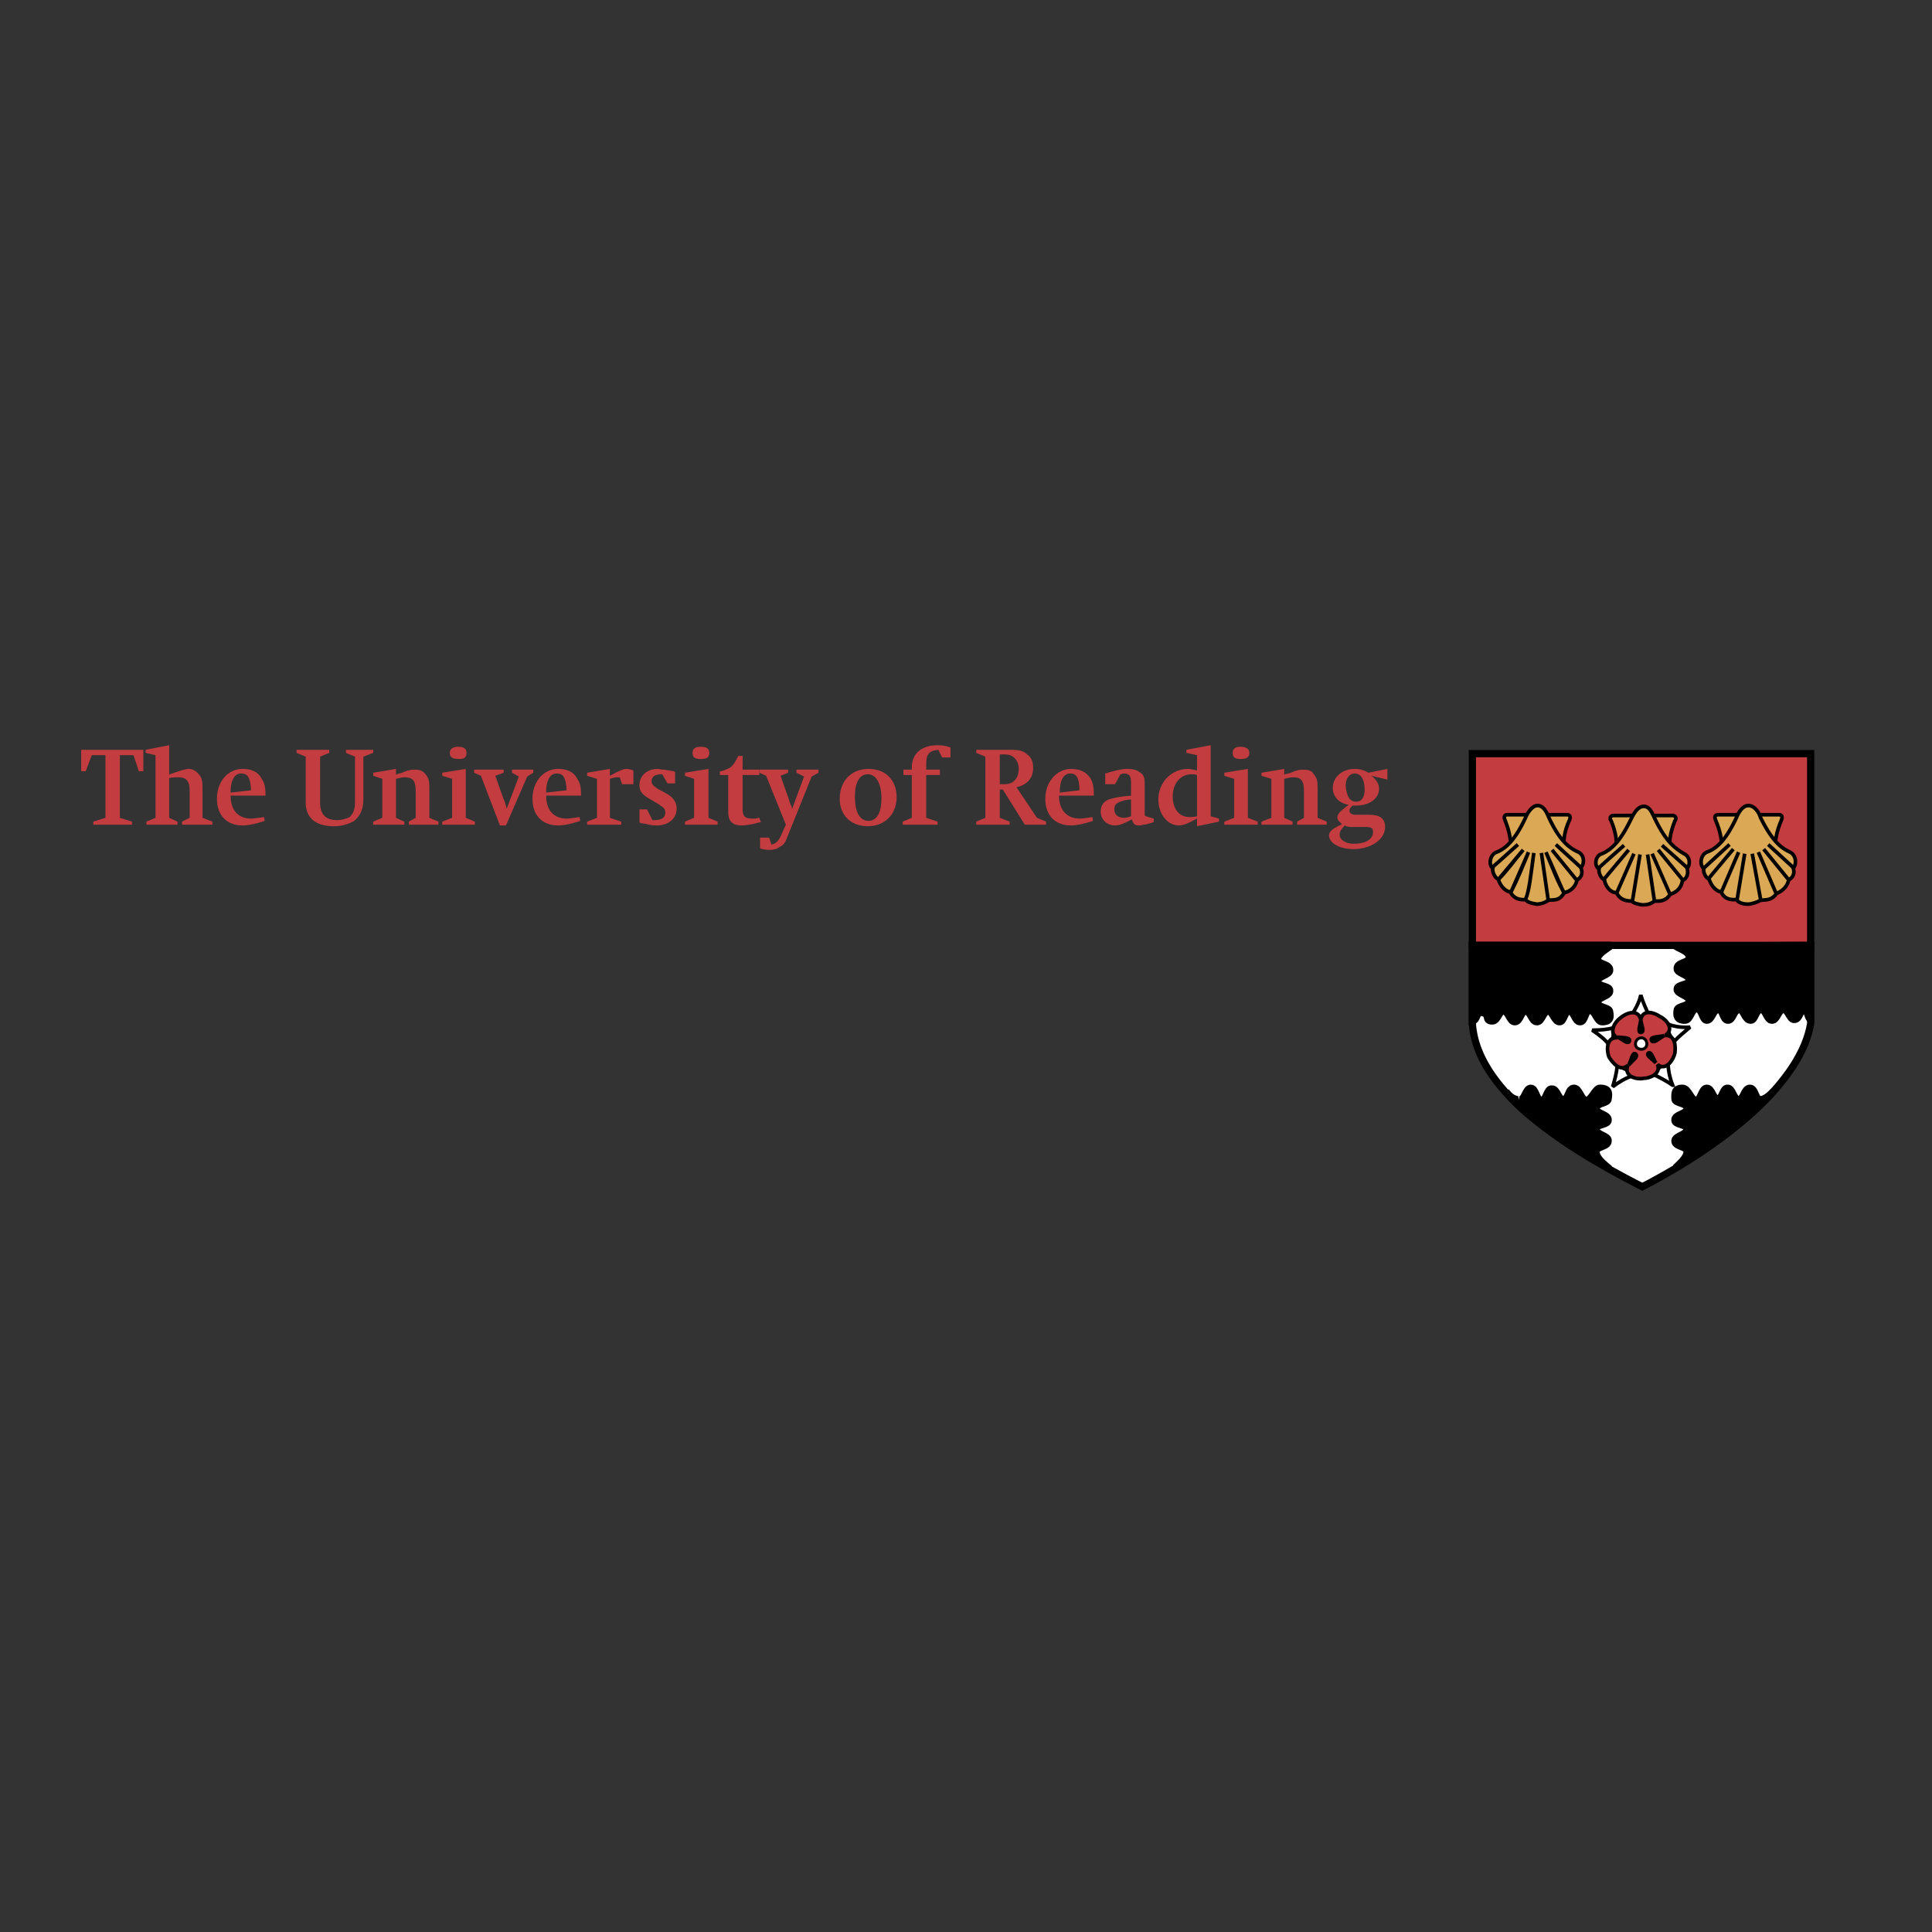 <svg xmlns="http://www.w3.org/2000/svg" width="2500" height="2500" viewBox="0 0 192.756 192.756"><rect x="0" y="0" width="192.756" height="192.756" fill="#333333" stroke="none"/><path fill-rule="evenodd" clip-rule="evenodd" fill="#fff" fill-opacity="0" d="M0 0h192.756v192.756H0V0z"/><path fill-rule="evenodd" clip-rule="evenodd" fill="#c23c40" d="M11.958 75.343v6.249l1.211.382v.304h-3.86v-.304l1.211-.382v-6.249H9.158l-.606 1.6h-.454v-2.134h6.206v2.134h-.454l-.53-1.6h-1.362zM16.877 77.629v3.963l.833.381v.305h-3.103v-.305l.908-.381v-6.25l-.984-.229v-.305l2.346-.457v2.972l.075-.076c.909-.306 1.514-.534 1.893-.534s.757.229.984.534c.303.305.378.686.378 1.371v2.973l.984.381v.305h-3.027v-.305l.757-.381v-2.667c0-.991-.303-1.372-1.135-1.372-.303.001-.682.001-.909.077zM26.489 79.382h-3.481c0 1.448.757 2.287 2.044 2.287.303 0 .757-.076 1.286-.152l.076.381c-.908.305-1.665.457-2.195.457-1.589 0-2.573-.99-2.573-2.667s1.059-2.973 2.573-2.973c.984 0 1.589.381 1.892.991.303.457.378.837.378 1.676zm-1.438-.534c-.076-1.219-.303-1.677-.984-1.677s-1.06.687-1.06 1.906l2.044-.229zM31.938 75.495v4.573c0 1.143.53 1.753 1.665 1.753.53 0 .984-.152 1.287-.305.378-.381.53-.762.53-1.601v-4.42l-.908-.381v-.305h2.725v.305l-.984.381v4.192c0 1.067-.303 1.677-.908 2.21a4.046 4.046 0 0 1-2.043.534c-1.816 0-2.8-.838-2.8-2.363v-4.573l-.908-.381v-.305h3.254v.305l-.91.381zM39.506 77.706v3.887l.833.381v.305h-3.103v-.305l.908-.381v-3.887l-.908-.306v-.305l2.271-.381v.61l.076-.076.53-.153c.378-.153.53-.229.681-.229.151-.076.378-.076.605-.076.454 0 .757.076 1.06.458.303.38.378.609.378 1.371v2.973l.908.381v.305h-2.951v-.305l.681-.381v-2.591c0-1.067-.227-1.448-1.135-1.448-.304 0-.455.076-.834.153zM45.107 81.592v-3.887l-.984-.305v-.305l2.347-.381v4.878l.908.381v.305h-3.255v-.305l.984-.381zm-.228-6.478c0-.381.303-.609.833-.609.605 0 .832.229.832.609 0 .458-.227.609-.757.609-.605 0-.908-.152-.908-.609zM49.875 82.354L47.983 77.4l-.682-.305v-.305h2.952v.305l-.833.305.833 2.363c.151.229.227.686.303.915l1.21-3.201-.681-.381v-.305h2.119v.305l-.604.381-2.12 4.877h-.605zM57.973 79.382h-3.481c0 1.448.757 2.287 2.043 2.287.303 0 .757-.076 1.287-.152l.076.381c-.908.305-1.665.457-2.195.457-1.589 0-2.573-.99-2.573-2.667s1.06-2.973 2.573-2.973c.984 0 1.589.381 1.892.991.302.457.378.837.378 1.676zm-1.438-.534c-.076-1.219-.303-1.677-.984-1.677s-1.06.687-1.06 1.906l2.044-.229zM60.849 77.706v3.887l1.135.381v.305h-3.406v-.305l.984-.381v-3.887l-.984-.306v-.305l2.271-.381v.686l.151-.076c.833-.458 1.211-.61 1.514-.61.227 0 .454.076.681.152v1.372H62.06l-.227-.686h-.303c-.152.001-.454.077-.681.154zM63.8 82.049v-1.295h.757l.53 1.067h.227c.681 0 1.06-.229 1.06-.762 0-.381-.151-.458-.682-.838l-.908-.533c-.757-.458-.984-.762-.984-1.372 0-.915.757-1.601 1.816-1.601.151 0 .378.076.605.076.227 0 .378.076.529.076l.454.076.151.076v1.144H66.6l-.529-.914h-.076c-.605 0-.983.228-.983.686 0 .305.151.457.605.762l.983.534c.605.381.908.838.908 1.448 0 .991-.832 1.676-1.967 1.676-.227 0-.605 0-1.06-.152l-.53-.077-.151-.077zM69.25 81.592v-3.887l-.909-.305v-.305l2.346-.381v4.878l.908.381v.305h-3.254v-.305l.909-.381zm-.152-6.478c0-.381.227-.609.833-.609.605 0 .832.229.832.609 0 .458-.227.609-.832.609-.606 0-.833-.152-.833-.609zM72.655 77.324h-.832v-.381h.151c.908-.305.983-.381 1.362-.914.151-.306.227-.381.302-.61h.454v1.372h1.665v.534h-1.665v3.354c0 .762.227.991.984.991h.303l.303-.076h.076l.151.457h-.151l-.605.153c-.378.076-.833.152-1.135.152-.908 0-1.362-.38-1.362-1.372v-3.66h-.001z"/><path d="M78.407 82.278L76.439 77.4l-.681-.305v-.305h2.876v.305l-.757.305.832 2.363c0 .076.076.229.151.457.076.152.151.305.151.381v.153l1.211-3.277-.757-.381v-.305h2.195v.305l-.681.381-2.271 5.64c-.378.991-.454 1.143-.908 1.372-.303.229-.605.305-1.06.305-.303 0-.681-.077-.908-.152v-1.067h.908l.228.686c.454-.076.757-.381 1.059-1.143l.38-.84zM83.78 79.687c0-1.753 1.135-2.973 2.875-2.973 1.741 0 2.801 1.144 2.801 2.82 0 1.677-1.136 2.896-2.876 2.896-1.664.001-2.8-1.066-2.8-2.743zm1.513-.229c0 1.524.454 2.438 1.362 2.438.833 0 1.287-.838 1.287-2.21 0-1.524-.53-2.438-1.362-2.438-.832.001-1.287.838-1.287 2.21zM92.408 77.324v4.268l1.135.381v.305h-3.481v-.305l.908-.381v-4.268h-.833v-.534h.833v-.229c0-1.372.984-2.21 2.573-2.21.454 0 .908.076 1.287.229v.991h-.833l-.378-.762c-.908.076-1.21.457-1.21 1.372v.609h1.362v.534h-1.363zM99.75 78.772v2.82l.982.381v.305h-3.33v-.305l.908-.381v-6.097l-.908-.381v-.305h3.33c.908 0 1.363.076 1.742.457.453.305.604.763.604 1.372 0 .991-.604 1.677-1.664 1.905l2.043 3.049.908.381v.305h-2.119l-2.193-3.506h-.303zm0-.533h.529c.832 0 1.361-.61 1.361-1.524 0-.838-.529-1.448-1.361-1.448h-.529v2.972zM109.133 79.382h-3.48c0 1.448.832 2.287 2.043 2.287.379 0 .758-.076 1.287-.152l.076.381c-.908.305-1.666.457-2.195.457-1.59 0-2.574-.99-2.574-2.667s1.137-2.973 2.574-2.973c.984 0 1.59.381 1.967.991.228.457.302.837.302 1.676zm-1.438-.534c0-1.219-.303-1.677-.908-1.677-.682 0-1.059.687-1.059 1.906l1.967-.229zM111.783 77.249l-.531.99h-.982v-1.067c.982-.305 1.664-.457 2.193-.457.531 0 .908.076 1.211.305.379.229.531.458.531 1.067v3.201c0 .076.074.152.377.229l.531.152v.305l-.076.076-.529.153c-.229.076-.379.076-.455.076-.15.076-.303.076-.453.076-.379 0-.531-.152-.682-.609-.682.381-1.211.609-1.666.609-.832 0-1.438-.609-1.438-1.372 0-.686.379-1.143 1.059-1.295.531-.153 1.061-.229 1.969-.305v-1.295c0-.686-.15-.915-.756-.915 0 0-.076 0-.229.077h-.074v-.001zm1.059 2.514h-.15l-.455.076c-.832.229-1.059.381-1.059.915s.377.838.982.838c.229 0 .455-.076.682-.152v-1.677zM120.789 81.44l.832.229v.305l-2.195.457v-.762l-.15.076c-.832.458-1.287.609-1.666.609-1.135 0-2.043-1.143-2.043-2.591 0-1.677 1.287-3.049 2.951-3.049.303 0 .531.076.908.152v-1.524l-1.059-.229v-.305l2.422-.457v7.089zm-1.363-4.116c-.227-.076-.303-.076-.529-.076-1.135 0-1.893.914-1.893 2.21 0 1.295.682 2.058 1.666 2.058.227 0 .453 0 .756-.076v-4.116zM123.135 81.592v-3.887l-.985-.305v-.305l2.348-.381v4.878l.982.381v.305h-3.33v-.305l.985-.381zm-.151-6.478c0-.381.227-.609.756-.609.605 0 .908.229.908.609 0 .458-.303.609-.832.609-.605 0-.832-.152-.832-.609zM128.129 77.706v3.887l.834.381v.305h-3.104v-.305l.984-.381v-3.887l-.984-.305v-.305l2.27-.381v.61l.076-.076.605-.153c.303-.153.529-.229.605-.229.152-.076.379-.076.605-.076.529 0 .832.076 1.061.458.303.38.377.609.377 1.371v2.973l.91.381v.305h-2.953v-.305l.682-.381v-2.591c0-1.067-.227-1.448-1.061-1.448-.376-.001-.528.075-.907.152zM138.422 76.714v1.067l-1.588-.381c.453.381.756.762.756 1.295 0 .991-.984 1.677-2.27 1.677h-.379l-.076.077c-.227.229-.227.305-.227.457 0 .229.227.381.605.381h1.361c1.061 0 1.59.381 1.59 1.219 0 1.219-1.361 2.21-3.178 2.21-1.363 0-2.422-.609-2.422-1.372 0-.381.377-.686 1.211-1.067l.074-.076c-.303-.229-.453-.458-.453-.61 0-.381.303-.686 1.135-1.296-.984-.152-1.59-.838-1.59-1.677 0-1.066.908-1.905 2.195-1.905.529 0 .984.152 1.363.381l1.893-.38zm-4.162 1.677c.076.991.379 1.601 1.061 1.601.529 0 .832-.458.832-1.219 0-.991-.379-1.601-.984-1.601-.53-.001-.909.457-.909 1.219zm-.076 3.963l-.074.077c-.303.305-.455.533-.455.838 0 .533.605.915 1.438.915 1.137 0 1.893-.458 1.893-1.143 0-.458-.15-.534-.832-.534h-1.363c-.305 0-.531-.076-.607-.153z" fill-rule="evenodd" clip-rule="evenodd" fill="#c23c40"/><path d="M163.852 118.404c-8.703-4.42-16.498-9.908-16.953-16.234v-7.85h33.754v7.773c-.909 5.718-8.249 11.891-16.801 16.311z" fill-rule="evenodd" clip-rule="evenodd" fill="#fff" stroke="#000" stroke-width=".721" stroke-miterlimit="2.613"/><path fill-rule="evenodd" clip-rule="evenodd" fill="#c23c40" stroke="#000" stroke-width=".721" stroke-miterlimit="2.613" d="M146.898 75.19h33.754v19.13h-33.754V75.19z"/><path d="M163.17 101.484c-.227 0-.303-.076-.377-.229.303-.457.756-1.219.908-1.98.227.762.529 1.371.756 1.904 0 .001-.756.305-1.287.305zM167.029 103.924s-.982-1.297-.605-1.754c.455.229 1.439.381 2.195.305-.605.535-1.135.916-1.59 1.449zM166.879 108.268c-.682-.457-1.287-.762-1.893-1.066 0 0 .984-1.373 1.438-1.145 0 .611.152 1.449.455 2.211z" fill-rule="evenodd" clip-rule="evenodd" fill="#fff" stroke="#000" stroke-width=".361" stroke-miterlimit="2.613"/><path d="M160.9 108.42c.227-.762.379-1.371.453-2.057 0-.078 1.59.457 1.514.99-.605.153-1.361.61-1.967 1.067z" fill-rule="evenodd" clip-rule="evenodd" fill="#fff"/><path d="M160.9 108.42c.227-.762.379-1.371.453-2.057 0 0 1.59.457 1.514.99-.605.153-1.361.61-1.967 1.067z" fill="none" stroke="#000" stroke-width=".361" stroke-miterlimit="2.613"/><path d="M160.521 104.229c-.303-.457-.984-.99-1.664-1.449.832 0 1.514-.074 2.119-.229.075 0 .075 1.601-.455 1.678z" fill-rule="evenodd" clip-rule="evenodd" fill="#fff"/><path d="M160.521 104.229c-.303-.457-.984-.99-1.664-1.449.832 0 1.514-.074 2.119-.229.001 0 .075 1.601-.455 1.678z" fill="none" stroke="#000" stroke-width=".361" stroke-miterlimit="2.613"/><path d="M164.004 107.582c-.682.152-2.045-.152-1.59-1.297-.758.688-1.514-.229-1.893-.838-.227-.609-.303-1.98.832-1.904-.908-.533-.227-1.602.303-1.982.529-.457 1.742-.99 2.045.152.227-1.066 1.361-.686 1.891-.305.682.305 1.514 1.297.529 1.906 1.061-.076 1.061 1.143.984 1.752-.15.686-.908 1.83-1.74 1.145.379.914-.756 1.371-1.361 1.371z" fill-rule="evenodd" clip-rule="evenodd" fill="#c23c40" stroke="#000" stroke-width=".361" stroke-miterlimit="2.613"/><path d="M163.775 104.686c-.377 0-.605-.229-.605-.533s.229-.609.605-.609c.303 0 .531.305.531.609s-.228.533-.531.533z" fill-rule="evenodd" clip-rule="evenodd" fill="#fff" stroke="#000" stroke-width=".289" stroke-miterlimit="2.613"/><path d="M163.701 103.01c-.379 0 0-.916 0-1.297 0 .381.453 1.297 0 1.297zM164.986 103.924c-.15 0-.15 0-.227-.152-.15-.381.832-.305 1.287-.457-.302.152-.833.609-1.06.609zM165.213 106.057c-.227-.305-1.059-.762-.756-.99s.529.685.756.99zM162.49 106.285c.227-.381.377-1.371.68-1.143.379.305-.453.762-.68 1.143zM162.414 104c-.303 0-.758-.457-1.061-.533.379.076 1.363 0 1.211.381 0 .076-.074.152-.15.152z" fill-rule="evenodd" clip-rule="evenodd" stroke="#000" stroke-width=".361" stroke-miterlimit="2.613"/><path d="M168.09 101.789c-.832 0-.832-.533-.758-.99 0-.457 1.213-.381 1.213-.914 0-.609-1.287-.688-1.213-1.221 0-.457 1.213-.381 1.213-.838.074-.609-1.287-.686-1.213-1.219 0-.611 1.213-.534 1.213-1.068 0-.609-.91-.838-1.363-1.143l13.471-.077v7.393c-.227 0-.377-1.066-.605-1.066-.529.152-.453.99-.982 1.066-.531.076-.605-.99-1.137-.99-.529 0-.605 1.066-1.135 1.066s-.605-1.066-1.059-1.066c-.605 0-.605 1.066-1.061 1.066-.605 0-.682-1.066-1.135-1.066-.605 0-.605 1.066-1.135 1.066-.531 0-.455-1.066-.984-1.066s-.605 1.066-1.135 1.066c-.455 0-.455-1.143-.984-1.143-.606.001-.606 1.144-1.211 1.144zM153.332 101.941c-.529 0-.605-1.066-1.135-1.066-.455 0-.529 1.066-1.061 1.066-.529 0-.605-1.066-1.135-1.066s-.529 1.066-1.211.99-.076-.686-.908-.838c-.682-.152-.379.686-.984.838V94.32h13.85c-.453.381-1.361.838-1.361 1.372 0 .534 1.211.458 1.211 1.068.076.533-1.287.609-1.211 1.219.076.457 1.211.381 1.211.838.076.611-1.211.611-1.211 1.221.076.533 1.211.457 1.211.914.076.457.15.99-.758.99-.529 0-.68-1.143-1.211-1.143-.529 0-.453 1.143-.982 1.143-.531 0-.605-1.066-1.061-1.066-.529 0-.529 1.066-.984 1.066-.529 0-.68-1.066-1.135-1.066-.529-.001-.606 1.065-1.135 1.065zM160.445 116.5c-4.389-2.668-8.627-5.336-10.217-7.623.682.99 1.439.838 1.363.838.529.152.605-1.143 1.135-1.143s.529 1.221 1.059 1.221c.531 0 .531-1.221 1.061-1.145.529 0 .605 1.066 1.135 1.066s.455-1.143 1.061-1.143c.529 0 .68 1.143 1.211 1.221.529 0 .908-1.221 1.361-1.221.984 0 .908.533.832 1.068 0 .457-1.135.381-1.211.914 0 .609 1.287.609 1.211 1.219 0 .457-1.135.381-1.211.838-.074.611 1.287.688 1.211 1.221 0 .609-1.211.533-1.211 1.066-.001.611.757 1.22 1.21 1.603zM167.182 116.5c.379-.383 1.135-.992 1.135-1.602.076-.533-1.211-.457-1.211-1.066 0-.533 1.287-.609 1.211-1.221-.074-.457-1.211-.381-1.211-.838-.076-.609 1.287-.609 1.211-1.219 0-.533-1.211-.457-1.211-.914 0-.535-.076-1.068.758-1.068.605 0 .832 1.221 1.361 1.221.531-.078.531-1.221 1.061-1.221s.605 1.068 1.059 1.068c.529 0 .529-1.068.984-1.068.529-.076.605 1.143 1.135 1.143s.529-1.143 1.135-1.143c.531 0 .531 1.143.984 1.143.529 0 .984-.457 1.363-.838-2.499 2.82-5.981 5.336-9.764 7.623z" fill-rule="evenodd" clip-rule="evenodd" stroke="#000" stroke-width=".721" stroke-miterlimit="2.613"/><path d="M166.424 84.412c-1.135.229-1.588-1.676-2.117-3.048h2.648c.303.076.303.381.15.533-.453 1.144-.529 1.829-.529 2.515h-.152z" fill-rule="evenodd" clip-rule="evenodd" fill="#dba855"/><path d="M166.424 84.412c-1.135.229-1.588-1.676-2.117-3.048h2.648c.303.076.303.381.15.533-.453 1.144-.529 1.829-.529 2.515h-.152z" fill="none" stroke="#000" stroke-width=".361" stroke-miterlimit="2.613"/><path d="M161.354 84.412h-.074c0-.686-.076-1.372-.531-2.515-.15-.152-.15-.457.152-.533h2.801c-.682 1.372-1.138 3.277-2.348 3.048z" fill-rule="evenodd" clip-rule="evenodd" fill="#dba855" stroke="#000" stroke-width=".361" stroke-miterlimit="2.613"/><path d="M163.852 90.281c-.453-.076-.832-.152-1.059-.381-.91 0-1.287-.381-1.514-.838-.682 0-1.137-.762-1.211-1.295-.303-.077-.605-.687-.531-1.067-.529-.305-.377-1.372.303-1.524.834-.381 1.742-1.067 2.877-3.43.303-.61.682-1.295 1.287-1.295s.832.686 1.135 1.295c1.135 2.363 2.119 2.972 2.875 3.43.682.305.605 1.219.303 1.448.227.762-.227 1.144-.453 1.219-.152.915-.758 1.22-1.211 1.373-.531.762-1.061.686-1.59.686-.379.303-.756.379-1.211.379zM177.096 84.336c-1.287.229-1.74-1.753-2.346-3.049h2.801c.377.076.227.381.15.609-.453 1.068-.529 1.754-.605 2.44z" fill-rule="evenodd" clip-rule="evenodd" fill="#dba855" stroke="#000" stroke-width=".361" stroke-miterlimit="2.613"/><path d="M171.873 84.336c-.074 0-.074.076-.074 0-.076-.687-.152-1.373-.605-2.439-.076-.229-.229-.533.15-.609h2.801c-.606 1.295-1.059 3.277-2.272 3.048z" fill-rule="evenodd" clip-rule="evenodd" fill="#dba855"/><path d="M171.873 84.336h-.074c-.076-.687-.152-1.373-.605-2.439-.076-.229-.229-.533.15-.609h2.801c-.606 1.295-1.059 3.277-2.272 3.048z" fill="none" stroke="#000" stroke-width=".361" stroke-miterlimit="2.613"/><path d="M174.371 90.205c-.529 0-.908-.152-1.135-.457-.832.076-1.287-.229-1.514-.763-.605-.076-1.061-.762-1.211-1.295-.303-.076-.605-.61-.529-1.067-.455-.305-.303-1.372.303-1.601.832-.305 1.816-.991 2.951-3.43.227-.534.605-1.22 1.211-1.22s1.059.686 1.211 1.22c1.211 2.438 2.119 3.049 2.951 3.43.682.381.605 1.296.303 1.601.227.686-.227 1.067-.453 1.144-.152.838-.834 1.219-1.211 1.372-.531.762-1.137.61-1.59.686-.455.227-.908.38-1.287.38zM155.904 84.336c-1.211.229-1.664-1.753-2.193-3.049h2.723c.305.076.229.381.152.533-.529 1.143-.529 1.829-.605 2.516h-.077zM150.758 84.336c-.074-.687-.15-1.373-.605-2.516-.074-.152-.15-.457.152-.533h2.801c-.606 1.296-1.061 3.278-2.348 3.049z" fill-rule="evenodd" clip-rule="evenodd" fill="#dba855" stroke="#000" stroke-width=".361" stroke-miterlimit="2.613"/><path d="M153.332 90.205c-.455-.076-.908-.152-1.135-.457-.832.076-1.287-.305-1.514-.763-.605-.076-1.061-.762-1.211-1.295-.303-.076-.605-.686-.531-1.067-.453-.305-.303-1.372.379-1.601.758-.305 1.74-.991 2.877-3.43.227-.534.68-1.22 1.211-1.22.605 0 .908.686 1.135 1.22 1.135 2.438 2.119 3.049 2.951 3.43.682.381.529 1.296.227 1.524.303.762-.15 1.143-.379 1.22a1.595 1.595 0 0 1-1.285 1.295c-.455.838-.984.686-1.59.762a2.027 2.027 0 0 1-1.135.382z" fill-rule="evenodd" clip-rule="evenodd" fill="#dba855" stroke="#000" stroke-width=".361" stroke-miterlimit="2.613"/><path d="M178.988 86.623l-2.574-2.363m1.969 3.429l-2.422-2.973m1.211 4.346l-1.74-4.04m.226 4.726l-.834-4.573m-4.842 1.448l2.572-2.363m-2.118 3.429l2.498-2.973m-1.211 4.346l1.74-4.04m-.151 4.726l.756-4.573m-5.675 1.448l-2.574-2.286m2.044 3.429l-2.422-2.973m1.135 4.345l-1.74-3.963m.226 4.725l-.682-4.649m-4.917 1.372l2.572-2.286m-2.043 3.429l2.498-2.973m-1.211 4.345l1.74-3.963m-.152 4.725l.758-4.649m-5.904 1.295l-2.496-2.287m2.043 3.507l-2.422-2.973m1.134 4.192l-1.74-3.963m0 0c.682 1.601 1.211 3.049 1.816 4.04m-1.589.762l-.682-4.726m-2.346-.838c-1.211 1.067-1.59 1.448-2.572 2.287m3.102-1.754c-.908 1.067-1.588 2.058-2.496 2.973l2.496-2.973zm.531.229c-.758 1.829-1.061 2.591-1.742 3.963l1.742-3.963zm.529.076c-.303 2.21-.455 3.811-.832 4.649m.832-4.649c-.303 2.21-.455 3.811-.832 4.649" fill="none" stroke="#000" stroke-width=".361" stroke-miterlimit="2.613"/></svg>
